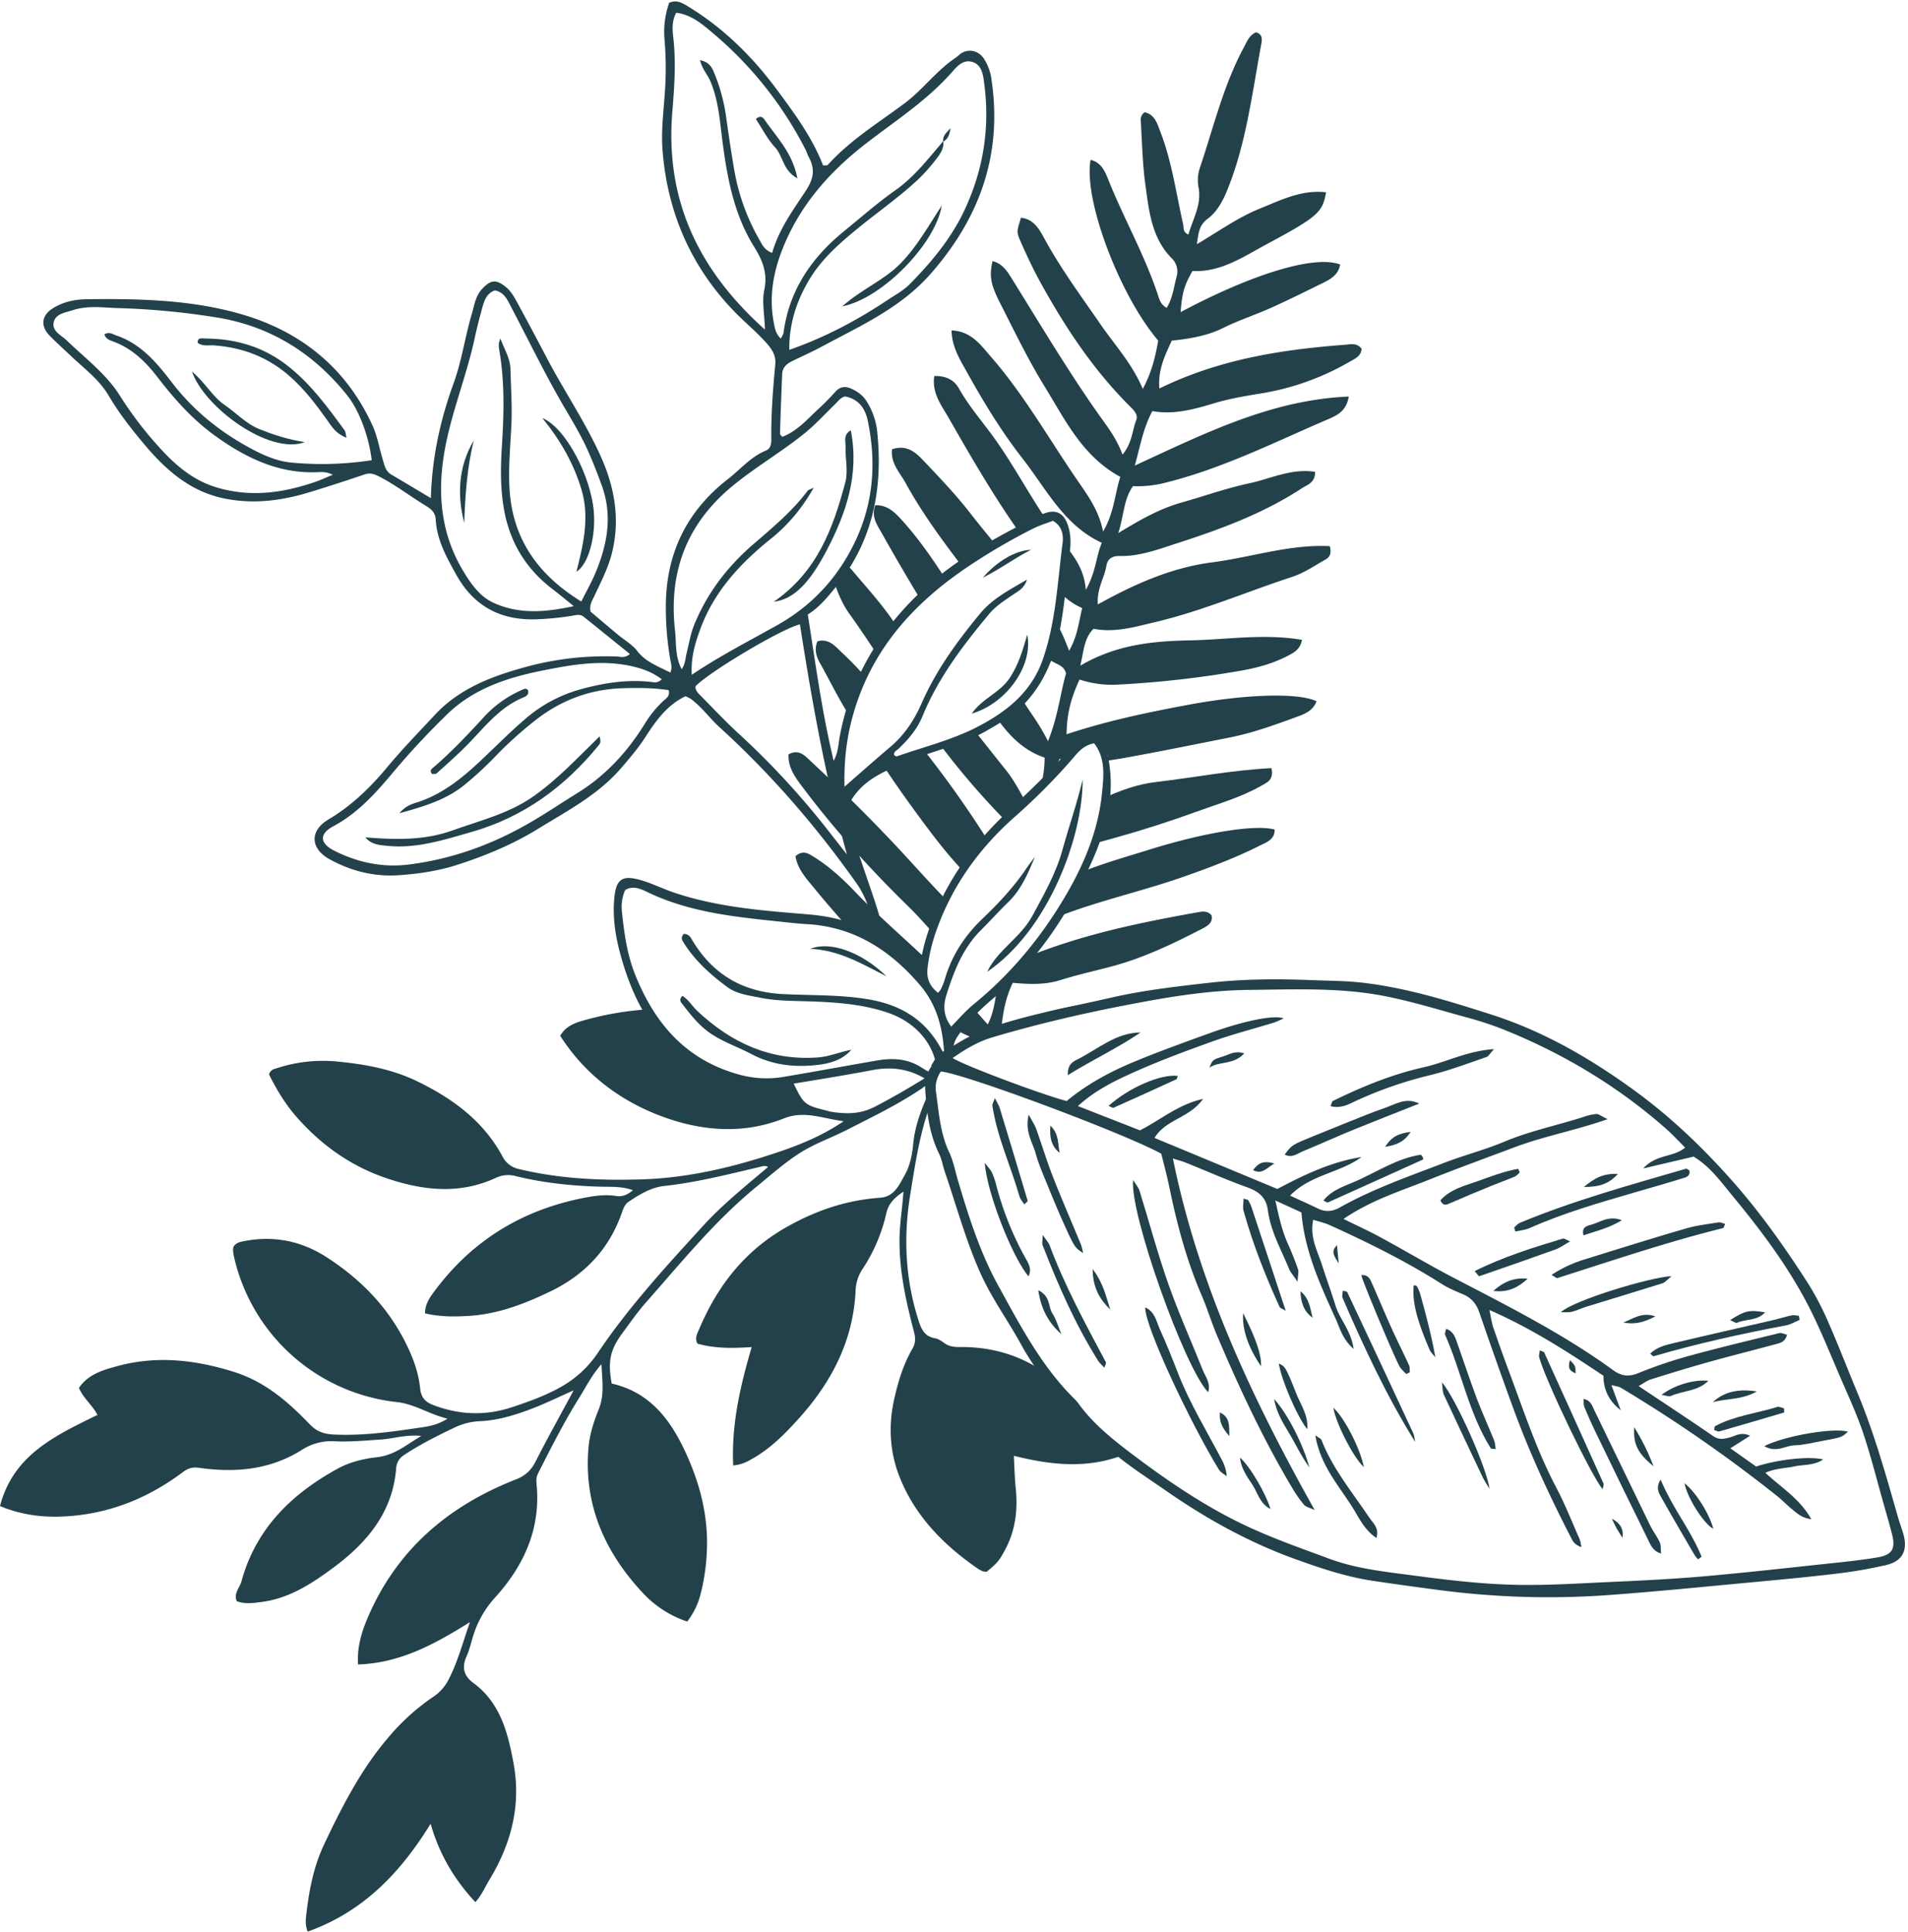 <?xml version="1.0" encoding="UTF-8" standalone="no"?><svg xmlns="http://www.w3.org/2000/svg" xmlns:xlink="http://www.w3.org/1999/xlink" data-name="Layer 1" fill="#23414a" height="1456.9" preserveAspectRatio="xMidYMid meet" version="1" viewBox="13.0 24.9 1439.3 1456.9" width="1439.3" zoomAndPan="magnify"><g data-name="4"><g data-name="Leaf 4" id="change1_4"><path d="M672.52,859.83c-10.75,5.53-21.86,5.4-33.27,3.45-.72-.13-1.41-.41-2.13-.59-17.41-4.38-17.81-4.48-26.33-22.52a89.48,89.48,0,0,1-32-1.39c-15.73-3.61-31.13-8.84-45.18-16.86a47.57,47.57,0,0,1-10-8,52.7,52.7,0,0,1-6.15-5.41,64.64,64.64,0,0,1-9.41-12.6,40.85,40.85,0,0,1-6-9.76,230.94,230.94,0,0,0-49.58,8.6c-6.67,1.9-13.12,4.6-16.88,11.4,18.33,28.54,44.08,48.2,74.71,60,30.42,11.7,62.56,14.78,93.92,2.31,15.46-6.14,29-.06,45.19,2.12C633.24,881.49,617,888.06,601,893.51c-33.44,11.34-67.74,19.71-103.44,20.88-31.37,1-62.42-.38-93.08-7.77A17.76,17.76,0,0,1,392,897c-14.41-26.69-37.6-43.61-64.16-56.51-19.16-9.31-39.89-13-60.79-15a111.52,111.52,0,0,0-44.69,4.9c-2.41.78-5.13,1-6.43,4.87,5.3,10.61,11.63,21.39,19.79,30.89,18.61,21.64,41.34,38,68.28,47.19,27.3,9.34,55.23,12.76,82.88,0a21.82,21.82,0,0,1,15-1.45c20.79,5.14,41.94,7.37,63.37,8,8,.25,16.53-.46,25.22,2.67-4.34,3.61-8,5.12-12.93,4.33-6.55-1-13.22-.46-19.79.68-47.75,8.34-86.87,31.12-116.13,70-3.77,5-8,10.41-8,17.89,11.39,2.71,22.33,2.58,33.37,1.89,21.77-1.38,41.57-9,60.92-18.3,26.09-12.51,44.55-31.94,54.17-59.44,1.1-3.12,2.13-6.3,5.1-8.31,8.28-5.59,17-10.85,27-11.93,24.24-2.65,47.74-8.68,71.38-14.19,2.09-.48,4.16-1.53,6.81-.12-16.9,14.35-34.13,28.11-48.93,44.32-28,30.66-56.17,61.22-79.43,95.83a81.38,81.38,0,0,1-28.08,25.85c-11.63,6.56-24,10.94-36.57,15.13-20.1,6.67-39.68,5.94-59.35-1.51-6.19-2.33-9.37-5.73-10.07-12.63-1.5-14.46-7.13-27.71-14.11-40.35C302.17,1007.08,282.58,988,259,972.87c-19.47-12.44-40.72-16.38-63.44-11.57-2.52.53-4.95,1.49-6.39,3.86a10.65,10.65,0,0,0-.35,2.17,24.88,24.88,0,0,0,.47,4.39,141.59,141.59,0,0,0,122.94,110.62c13.64,1.5,24.3,9.16,38.35,12.54-6.87,4.34-13.05,5.62-19.09,6.51-22.15,3.27-44.29,6.56-66.86,5.44-7.46-.37-12.8-2.28-18.13-7.86-16.33-17-33.82-32.17-57.44-39.49-28.85-9-57.51-12.23-86.85-4.42-11.22,3-22.71,6.25-29.68,16.67,3.48,7.94,10.2,13,14,20.32C54.71,1107.63,23,1122.21,13,1160.79c16.3,6.8,32.57,8.74,49.24,7.8,33-1.85,62.37-13.65,88.62-33.33,3.91-2.94,7.36-4,12.08-3.33,27.31,3.87,53.52,1.71,77.69-13.45a40.8,40.8,0,0,1,24.12-6.58c11.76.64,23.48-.51,35.23-1.26,9.68-.62,19.2-3.91,30.79-2.75-4.3,2.72-7.08,4.4-9.78,6.2-7.35,4.87-14.74,8.93-24,9.93-10.21,1.12-20.46,3.71-29.54,8.71-34.78,19.13-61.55,45.37-72.32,84.92-1.29,4.74-5.94,8.76-3.58,14.83,5.92,2.39,12,1.5,18.25.73,21.4-2.64,38.73-14.1,55.24-26.39,24.89-18.55,44.1-41.34,46.77-74.16.4-4.86,2.31-8,6.45-10.68,12.08-7.88,24.88-14.36,37.87-20.5a49,49,0,0,1,19.16-4.72c13.35-.56,26.05-4.56,38.42-9.21,10.35-3.89,20.31-8.86,32-14-10.19,19-19.85,36.21-28.78,53.84-3.4,6.72-7.94,10.65-14.93,13.39-50.79,19.9-89.58,52.9-111.48,103.88-4.77,11.14-8.24,22.59-7.43,35.6,31.44-1,57.36-15,84.42-31.94-5.57,15.93-9.19,29.75-15.75,42.61a34.06,34.06,0,0,1-12,13.78,164.32,164.32,0,0,0-32.76,29.39c-21.25,24.42-35.8,52.93-49.54,81.94-7.85,16.58-11.2,34.21-13.34,52.18-.51,4.26-1,8.67,1,13.52,41.81-14.89,70-44.4,92.7-81.33,6.48,22.58,17.51,41.64,33.78,59.13,5-5.62,7.12-11.18,10.16-16.15,16.73-27.33,24.54-56.59,18.62-88.64-4.27-23.08-9.95-45.55-30.37-60.59-7.21-5.29-8.84-11.79-5-20.18,2.55-5.65,3.69-11.93,5.76-17.82a76.07,76.07,0,0,1,15.64-26.32c21.87-24.11,34.55-51.91,31.38-85.35-.29-3-.32-5.51,1.16-8.43,9.8-19.39,19.59-38.77,31.13-57.19,5-7.93,9.11-16.51,16.63-25.11.58,12.76,2.33,23.25-2.05,34.09-3.68,9.11-6.83,18.71-7.71,28.71-3.81,43.29,12.43,79.4,41.32,110.14a80.46,80.46,0,0,0,33.13,21.21,56.41,56.41,0,0,0,10.24-21.33,156.8,156.8,0,0,0,4.61-43.78c-.87-21.19-6.52-41.27-15.23-60.61-11.61-25.78-27.22-47.15-56.57-53.78-3.07-16.48-1.27-25.36,7.9-37.81,5.89-8,11.58-16.2,18.15-23.63,26.53-30,51.78-61.34,83-86.88,11.1-9.08,21.92-18.78,34-26.28,10.84-6.69,23.16-11,34.64-16.87,19-9.72,38.24-18.95,56-30.94,1.66-1.12,3.36-2.85,5.63-2.49a43.94,43.94,0,0,1,4.34-10C703.15,842.79,688.13,851.81,672.52,859.83Z" fill="inherit"/><path d="M831.58,1093.88c-5.43-6.61-9.28-12.81-14.34-18.69a126,126,0,0,0-8.91-9.43,33.21,33.21,0,0,0-6.89-5.47,13.93,13.93,0,0,1-2.73-2.21q-4.51-2.62-9.17-5.07c-16.08-8.48-33.95-12.35-52.24-12.16-4.74.06-8.47-.39-12.19-3.15-2.05-1.51-4.43-3.08-6.85-3.49-7.81-1.31-10.25-6.77-12.38-13.44-10-31.17-11.47-62.87-6.23-94.95,2.72-16.7,5.23-33.53,9.52-49.85,1.34-5.1,2.8-10.16,4.55-15.06a11.07,11.07,0,0,1-1.86-6.55c0-.54.06-1.07.11-1.6-4.9,11.3-9,22.79-10.11,35.2-.76,8.12-2.45,16.23-6.42,23.28-4.18,7.42-7.9,16.24-18.36,17-25,1.76-47.63,9.24-69.76,21.59-32.3,18-53,44.65-67,77.73-1.39,3.28-3.42,6.67-1.19,10.74,13,3.7,26.49,3.58,40.9,2.58-8.72,29.69-15.39,58.78-13.93,89.29a30.33,30.33,0,0,0,12.77-4.14c14.53-7.84,25.9-19.25,36.79-31.36,24.87-27.61,41.14-59,42.77-96.8a31.44,31.44,0,0,1,5.58-16.4A125.94,125.94,0,0,0,681.58,940c1.63-7.21,6.1-11.84,12.93-16.3-.76,11.8-2.56,22.29-2.89,32.94-.74,25,4.62,49,10.87,72.88,1.22,4.66,1.28,8.28-1.15,12.48-7.07,12.23-11.1,25.69-14.05,39.35-4.13,19.14-3,38.56,3.94,56.55,11.21,29,32,50.84,57.18,68.54,2.64,1.85,5.33,4.06,8.88,3.89,8.35-6.81,9.54-8.62,13.4-15.61,8.17-14.75,10.21-30.48,8.55-47-.82-8.12-1-16.31-1.45-24.84,26.9,6.74,52.74,9.66,78.77.78a33.8,33.8,0,0,0-2.88-9.54A102.5,102.5,0,0,1,831.58,1093.88Z" fill="inherit"/></g><g data-name="Leaf 3" id="change1_2"><path d="M678.1,735.81a202.81,202.81,0,0,1,18,15.68c3.65,3.63,7.18,7.41,10.51,11.36a49,49,0,0,1,1.81-9.34c.4-2.34.87-4.65,1.41-7-17.49-16.4-35.63-32.13-52.23-49.47-9.14-9.54-19-18.59-30.41-25.69-4.17-2.6-8.37-5.7-14.12-.66,1.63,10,8.56,17.26,14.69,24.75,7.44,9.09,15.12,18,22.94,26.73C661,723.45,670,729.44,678.1,735.81Z" fill="inherit"/><path d="M726,705.34l.9-1.7c-11.78-12-22.91-24.59-34.36-36.92-21.85-23.53-44.74-46.08-68.26-68-4.48-4.16-8.65-9-16.44-4.89-.53,9.86,5,17.33,10.6,24.76C642.76,651,669.94,681,698.81,709.15c5.89,5.75,11.39,12,17,18.23A205.51,205.51,0,0,1,726,705.34Z" fill="inherit"/><path d="M687.4,494.17c-9.25-13.69-20.5-26-31.2-38.69A22.29,22.29,0,0,0,650,450.1a38.35,38.35,0,0,1-8.4,12c3.09,8.88,6.27,17.52,11.91,25.41,7.2,10.05,14.08,20.33,20.92,30.64A153.87,153.87,0,0,1,689,498.35l.73-.83C688.92,496.41,688.16,495.29,687.4,494.17Z" fill="inherit"/><path d="M749.34,577.44c-7.88,3.59-16,6.65-24.15,9.48l-2.18.77A581.85,581.85,0,0,0,771,643.41c5.06-4.81,10.24-9.5,15.36-14.26-4.48-8.21-8.58-15.81-14-22.74Q760.8,591.92,749.34,577.44Z" fill="inherit"/><path d="M679.58,602.88c6.47,9.59,13,19.14,19.81,28.5,12.63,17.4,25.33,34.78,40,50.33a187.89,187.89,0,0,1,16.12-22.32c.58-.68,1.19-1.33,1.79-2A794.45,794.45,0,0,0,711,592C700.57,595.79,690.16,599.6,679.58,602.88Z" fill="inherit"/><path d="M665.52,535.13a225.92,225.92,0,0,0-16.64-17.28c-5.59-5.18-10.29-11.7-19.27-9.27-2.5,6.22-.84,11.53,1.92,16.41,7.41,13.13,13.9,26.78,22.12,39.47A132.52,132.52,0,0,1,665.52,535.13Z" fill="inherit"/><path d="M707.93,478l.85-.87a95.29,95.29,0,0,1,13.86-11.89c1.21-1.22,2.42-2.43,3.69-3.57-10.1-15.67-20.71-31-33.35-44.86-5.29-5.81-10.58-11-19.67-10.88-3.29,8.37,1.15,14.54,4.53,20.53Q692.48,452.49,707.93,478Z" fill="inherit"/><path d="M782.18,426.79a117.74,117.74,0,0,0,15.6-9.56,9.56,9.56,0,0,1,3.63-1.66c-12.87-19.24-23.86-39.69-37.22-58.61-9.25-13.1-20-25.11-27.91-39.21-3.6-6.42-10-9.53-18.51-9.23-1.9,13,5.39,22,10.64,31.17C745.34,369.33,762.48,398.91,782.18,426.79Z" fill="inherit"/><path d="M1027.83,284.91c-48.08,3.61-95.33,11-140.26,33-1.19-14.15,4.21-24.85,9.34-36.08,13.49-1.43,26.77-3.61,38.63-9.51s24.63-10,36.74-15.46c13.1-5.9,26-12.36,38.88-18.66,6-2.93,11.59-6.36,12.77-13.82-19.13-7.22-65.61,6.8-120.34,35.92,1.2-14.77,2.6-19.71,8.92-31,21.63,1.12,39-11.12,56.77-20.63,38.71-20.71,41.34-24,44.06-38.74-18.52-2.17-34.41,6-50.5,12.52s-30.41,16.86-47,26.64c1.33-8.4,1.57-14.33,8.07-19.1s10.94-12.33,14.16-20c14.88-35.65,19.29-73.8,26.29-111.32.65-3.5,1.48-7.92-3.88-9.4-5.16,2.16-6.88,7.11-9.16,11.34-15.37,28.49-22.77,59.94-33,90.32A29.62,29.62,0,0,0,917,165.61c2.8,13.48-4.14,24.2-7.52,36.2-4.47-1.93-3.38-5.19-3.93-7.62-5.31-23.19-8.42-46.91-17-69.28-2.44-6.38-4.27-13.7-12.08-15.33a6.88,6.88,0,0,0-2.92,6.72c1,16,1.27,32.16,3.48,48,2.72,19.64,4.6,39.92,19.77,55.31a13.84,13.84,0,0,1,3.82,13.81c-2.15,7.92-3,16.31-7.52,23.65-4.91-2.52-5.73-7.12-7.07-11.07-10-29.46-25.35-56.59-36.9-85.36-2.46-6.13-5.2-13.23-13.43-15.16-5.53,29.67,21.59,101.74,51,136.32-2.08,11.83-4.84,23.82-11.64,36.4-8.1-19.08-21-32.92-31.63-48.33-14.73-21.41-30.22-42.24-42.68-65.18-3.7-6.83-8-14.63-17.59-15.56-3,10.14-3.57,10.37-.44,17.51,4.87,11.14,10.06,22.19,16,32.82,18.57,33.51,39.74,65.21,67.1,92.37,2.88,2.86,5.86,6,4.28,10-3.06,7.88-3,17.08-10.3,25.91-3.83-10.06-8.71-17.29-13.82-24.39-25.23-35-47.21-72.16-70-108.75-3.46-5.55-7.1-11.06-14.27-12.76-2.43,11-1.68,17.15,5.64,31.5,10.82,21.22,21.15,42.79,33.63,63,15.46,25.09,28.47,52.68,57.14,68.24-4.21,12.64-4.49,26.66-13,41.2-3.37-16.58-12-27.8-20-39.51-21.25-31-39.83-63.9-64.68-92.39-7.77-8.9-14.74-19.12-29.64-19.8.32,12.68,6.33,22,11.52,31.32,12.63,22.75,26.16,45,42.2,65.53,17.87,22.87,31.06,50.17,59.64,63.36-4.5,10.54-4.3,21.85-12.06,35.46C830.9,455.48,824.64,446.38,818,438c.07,11.59-2.65,23.14-4.51,34.63a51.82,51.82,0,0,0,15.86,10.91c-2.67,10.73-3.45,21-9.86,32.17-3-7.68-5.48-13.81-8.68-19.37A129.88,129.88,0,0,1,805,522.72c1.17.68,2.37,1.34,3.58,2,3.32,1.76,7.35,2.94,8.57,8.2-4.45,15.33-6,32.26-13.59,51-5.81-11.57-11.45-19-16.53-26.84-.69-1.05-1.36-2.11-2-3.17a110.81,110.81,0,0,1-17.58,13.8l-1.17.72c9,12.28,19.45,22.74,34.74,27.88a87.89,87.89,0,0,1-2.75,21.3c3.42-3.38,6.85-6.74,10.47-9.94,1-3.49,2.18-7,3.51-10.43,2.2.57,4.39,1,6.57,1.38a38.18,38.18,0,0,0,6.36-8.32c3.32-6.05,11.6-8,17.43-4.57a12.56,12.56,0,0,1,6,12.8c5.18-.68,10.32-1.58,15.44-2.5,25.61-4.65,51.12-9.86,76.66-14.91,16.92-3.36,33.11-9.18,49.24-15.08,6.41-2.35,13.41-4.58,16.17-12.26-14.65-6.88-55.36-4.95-95.56,2.48-31.26,5.78-62.3,12.26-93,22.43.2-15.08,3.14-27,9.8-41.25a78.35,78.35,0,0,0,29.36,3.78,764.46,764.46,0,0,0,94-10.77c11.94-2.18,23.71-5.54,34.57-11.36,4.27-2.29,8.49-4.57,9.87-11.6-28.64-4.85-56.05-.22-83.48.35-28.33.59-56,2.84-83.76,19.13,2.8-11.88,2.87-20.71,10-27.84,15.82,3.1,30.59-1.28,45.76-4.85C919.35,485.9,953,471.37,987.72,460c8.83-2.89,16.84-8.36,25-13,3-1.65,5.06-4.36,3.37-10.17-30-1.58-59.13,8.39-88.83,12.22-30.41,3.92-58.68,16.44-86.13,31.74-.9-11.8,5-20,6.49-29.28.84-5.29,4.8-7.38,9.65-7.26,15.32.37,29.26-4.95,43.5-9.55,32.74-10.57,64.91-22.35,93.93-41.33,4.35-2.84,10.53-4.28,10.3-12.59-17.74-2.84-33.5,5.19-49.77,8.68-17.29,3.7-34.08,9.71-51.15,14.53-16.42,4.64-31.14,13-47.55,23,4.4-13.11,3.86-25.17,11.14-35.43a84.63,84.63,0,0,0,21.39-1.86c44-10.41,84.19-30.74,125.36-48.43,6.64-2.84,14.28-6,16-17.29-58.76,2.5-109,28-161.37,52.06,4.21-15.21,6.35-28.31,13.24-41.1,16.39,3,31.72-1.45,47.17-6.05,11.1-3.31,22.59-5.29,34.11-7.14a195.35,195.35,0,0,0,67-23.73c4-2.32,9.12-4.17,9.55-10C1036.75,283.28,1031.89,284.6,1027.83,284.91Z" fill="inherit"/><path d="M744.08,449a60.81,60.81,0,0,1,12.06-7.75,15.06,15.06,0,0,1,4-1.34q2.37-1.65,4.78-3.24c-6.73-8.1-13.42-16.22-19.87-24.54-10.83-14-23.15-26.82-35.3-39.69-5.94-6.28-12.67-12.45-23.84-8.69-1.21,10.57,5.92,17.57,10.22,25.42,12.41,22.64,27.7,43.29,43.26,63.74A16.42,16.42,0,0,1,744.08,449Z" fill="inherit"/><path d="M854.38,656.71c20.78-5.8,41.39-12.41,61.68-19.8,16.1-5.87,32.75-10.51,47.82-19.07,4.65-2.64,10.34-4.51,8.2-13.6-29.4,1.47-58.13,7.07-87.07,10.48-13.81,1.62-26.51,6.15-39,11.93-.23,2.45-.56,4.9-1,7.41-1.66,9.74-4,19.42-9.41,27.61C841.85,660.23,848.13,658.45,854.38,656.71Z" fill="inherit"/><path d="M917.73,712.74c-45,8-89.64,17.13-132.61,35-.73.82-1.48,1.63-2.24,2.42a90.31,90.31,0,0,1-17.56,19.41c-1.7,9.7-2.6,18.91-7.22,28l-9.89-11.15c-2.38,2.47-4.74,5-7,7.49a39.35,39.35,0,0,1-4.77,8.91,91.5,91.5,0,0,0,11.64,5.25c.71.26,1.44.55,2.16.89,31.08-9.72,62.48-18.66,94.32-25.52a585.65,585.65,0,0,1,59.69-10c-14.35-.27-32.74,1.51-54.35,5.53-27.35,5.11-55.45,7.76-81.73,23.61,1.37-14.28,3.34-25,8.82-36.43,11.93,1.11,24,1.67,35.79-2,12.67-4,25.66-6.87,38.51-10.27,24.26-6.42,46.72-17.21,68.88-28.69,4-2.1,7.87-4.38,6.76-9.91C924.39,712.16,921,712.15,917.73,712.74Z" fill="inherit"/><path d="M879.28,665.92c-16.74,5.23-33.71,10-50.23,16.62-2.15,4.28-4.74,8.38-7.23,12.44-3.33,5.45-7,10.69-10.61,15.95-.15.43-.32.85-.51,1.27a41.92,41.92,0,0,1-3.08,5.37c.59-.19,1.17-.4,1.75-.63,31.46-12.53,64.67-19.61,96.56-30.82,19.36-6.81,38.59-14,56.93-23.23,5.19-2.62,11.75-4.46,11.67-12.32C960.87,646.68,923.64,652.07,879.28,665.92Z" fill="inherit"/></g><g data-name="Leaf 2" id="change1_3"><path d="M849.17,597.31c-1.33-7.2-1.78-16.07-9.19-18.65-8.27-2.87-14.16,4.3-19.17,10.17-15.07,17.67-32,33.43-48.83,49.35-24.61,23.31-44.16,50-56.19,82.08-4.19,11.16-7.56,22.49-8.78,34.66-6.19-2.35-7.84-7.83-12-9.75-12.44-5.74-15.27-17.25-18.49-28.73-1.39-5-2.95-9.87-4.59-14.74-6.55-19.52-13.56-38.87-19.13-58.73-1.57-5.6-.67-9.47,2.18-14.29,9.48-16.06,25.85-22.3,41.43-29,19.64-8.43,41-12.45,59.88-23.12,10.85-6.15,21.8-12.58,30.19-21.62,15.63-16.82,23.2-38,27-60.28,2.93-17.32,4.38-34.9,6.45-52.37.73-6,1-12-.45-18-3-12.74-10-16.6-21.7-10.85-38.26,18.77-75,39.32-104.06,72C668.9,513.38,653,544.6,646.34,581c-1,5.23-.84,10.81-4.45,17.77-9-37.44-13.7-73.46-19.52-110.4,8.7-5.42,15.11-13.29,21.59-21.33,27.86-34.63,35.3-74.39,30.68-117.36A53.54,53.54,0,0,0,667,328c-2.77-4.66-6.78-7.62-11.57-9.83s-8.81-1.87-12.57,2.53a186.85,186.85,0,0,1-13.62,13.67c-8,7.6-15.49,16-26.17,20-.76-1-1.71-1.7-1.69-2.34q.71-22.5,1.65-45c.2-4.85,3.29-7.71,7.39-9.7,7.72-3.77,15.58-7.27,23.13-11.33,28.65-15.44,58.57-28.76,80.9-53.94,37.4-42.2,54.9-90.35,46.51-146.93a37.87,37.87,0,0,0-5.5-15.62c-3.91-6-10.47-8-16.58-4.88-1.88,1-3.31,2.73-5.08,3.91-14.42,9.58-24.52,23.89-38.37,34.24-19.87,14.83-41.25,27.88-58.06,46.57-.38.43-1.52.19-3.46.37-8.09-21-21.59-39.33-35.09-57.51C580,66.9,557.75,45.06,530.42,28.79c-3.78-2.25-7.59-3.93-12.59-1.83a65.62,65.62,0,0,0-3.57,27.46,254.83,254.83,0,0,1,.11,42.44c-1,13.68-2.65,27.54-1.6,41.14,3.62,46.95,21.39,88,54.31,122,6.86,7.09,14.48,13.44,21.27,20.58,5,5.22,10.24,10.81,9.5,18.9-1.75,18.81-3.25,37.61-3,56.53,0,3.54-.38,7.21-4.13,8.74C579.25,369.46,571.44,379,562,386.32c-31.55,24.56-47,57.15-46.72,97.1a227.38,227.38,0,0,0,3.26,38.44c.54,3.09,1.78,6.33.15,10.29-9.45-4.8-18.57-7.93-25-16.28-3.84-4.95-9.78-8.27-14.71-12.39-7.19-6-14.32-12.08-20.5-17.29-1-5.29,1.18-8.12,2.62-11.23,4.87-10.49,10.32-20.79,13.26-32,6.69-25.66,2.47-50.2-8.23-74-11.66-25.91-27.74-49.39-40.86-74.5q-10.74-20.55-21.84-40.91c-2.45-4.5-4.91-9.07-9.08-12.39-7.19-5.74-11.16-5.19-17.53,1.5-5.09,5.35-5.93,12.27-7.84,18.74-5.13,17.24-7.53,35.22-13.67,52.2-10,27.54-16.44,55.76-17.27,87-10.92-6.51-20.43-12.2-30-17.86-4.13-2.45-5-6.83-6.21-10.89-2.62-8.61-4.07-17.73-7.75-25.85-19.93-43.81-54.45-71.46-100-84.41-37.8-10.75-77.08-11.52-116.19-11-8.53.11-17.06,2-24.63,6.58-8.91,5.42-10.08,13.44-2.7,21,5.08,5.22,10.55,10.05,15.82,15.09C76.36,302.74,87.68,311,94.78,323c7.89,13.38,17.38,25.55,27.34,37.36,16.3,19.33,34.69,35.52,60.75,40.63,21.7,4.26,42.69,1.53,63.44-4.79,13.95-4.23,27.81-8.75,41.62-13.43,4.05-1.38,7-.53,10.74,1.37,12.73,6.43,23.9,15.21,36,22.51,3.86,2.32,6.75,5.15,7,10,.86,15.56,8.23,28.64,15.59,41.84,13.28,23.82,33.53,34.43,60.48,33.49a215.62,215.62,0,0,0,26.86-2.66c3-.49,6-1.42,8.63.7,11.59,9.27,23.11,18.61,34.93,28.14-3.89,3.36-6.93,2-9.69,1.91a227.34,227.34,0,0,0-70,8.18c-25,6.9-49.07,16.1-67.38,35.76-12.27,13.19-24.87,26.13-36.4,40-12.77,15.31-26.77,28.75-44,39-14.34,8.52-13.57,22,.91,29.93,16.16,8.9,33.39,13.31,52,12.07,15.05-1,29.88-3.2,44.27-7.82,21.3-6.85,42-15.45,61-27.16,21.83-13.46,44.93-25.41,62.19-45.27,6.76-7.77,13.39-15.57,19-24.27,7.87-12.22,16.39-24,30-30.45a26.65,26.65,0,0,1,3.93,1.88c8.37,6.15,14.36,14.74,22,21.66,38.86,35.41,73,74.92,103.34,117.83,7.79,11,10.69,23.76,14.83,36.46-1.89.07-2.79.32-3.54.1a27,27,0,0,1-4.78-1.89c-13.86-7.41-28.55-10.35-44.32-11.64-33.74-2.77-67.69-5.38-100.15-16.37-8.52-2.89-16.67-7-25.29-9.45-13.67-3.9-18.3-.61-19.66,13.41-1.42,14.69.83,29.22,4.72,43.24,10.05,36.18,27,67.76,62,86.08,18.59,9.74,38,16,59.38,12.39,22.84-3.85,45.73-7.41,68.48-11.73,15-2.85,28.52-.79,41,7.18a39.78,39.78,0,0,1,2.5-5.58c-3-1.26-5.66-3.25-8.34-4.76-10-5.63-20.42-6-31.2-4.17-23.66,4.08-47.28,8.46-71,12.44a77,77,0,0,1-34.25-2c-39.48-11.11-62.77-38.29-77.48-74.86-6.19-15.36-8.38-31.44-10.08-47.65a31.47,31.47,0,0,1,2.46-16.44c6.24-3.7,12.15-.64,17.19,1.77,33.29,15.92,69.29,18.83,105.12,22.66,4.7.5,9.4,1,14.11,1.27,35.86,1.78,63.33,19.53,85.89,45.92,12.08,14.13,17.39,31.17,18.36,52.63-12.83-26.69-33.13-38-58.86-42.08-20.89-3.29-41.92-2.63-62.88-3.68-29.73-1.51-52.32-14.43-67.83-39.82-1.51-2.47-2.64-5.58-6.93-5.57-2.3,2.65-1.44,4.43-.24,6.36,8.55,13.74,20.41,24.35,33.2,33.8,7.32,5.4,16.86,6.33,25.56,8.11,10,2,20.34,2.17,30.65,2.44,21.82.6,43.76,1.59,64.71,8.7,19.55,6.64,32.87,21.17,36.36,38.28a40.1,40.1,0,0,1,6.18-6,46.21,46.21,0,0,1,6.82-4.52,18.57,18.57,0,0,1,2.72-8.86c7.48-11.8,17.61-21.24,27.94-30.06C795,749.86,818,715.44,835.48,677.32,847,652.18,854.42,625.67,849.17,597.31ZM233.75,373.88c-12.67-1-24-6.52-34.91-12.6-22-12.27-41-28.07-56.36-48.16-11.29-14.74-23.17-28.89-41.63-35.16-2.72-.92-5.31-3.09-9.09-.93,1,3.74,4.55,4.64,7.37,5.72,13.77,5.27,23.81,15.11,32.54,26.44,12.88,16.73,26.72,32.33,44.08,44.75,23.64,16.91,48.71,28.82,78.67,27A18.39,18.39,0,0,1,264,383c-4.69,1.9-9.29,4.05-14.07,5.67-24,8.11-48.17,11.4-73.29,3.92-15.94-4.75-28.1-14.14-39.25-25.75a278.33,278.33,0,0,1-34-43.6c-10.59-16.7-26.2-28.16-40-41.52-4.17-4-11.33-7-9.87-13.75,1.41-6.61,9-7.32,14.5-9.15,11.28-3.74,23.07-1.82,34.54-1.53a564.07,564.07,0,0,1,73,6.9c40.93,6.39,73.77,26.86,99.45,59,9.19,11.5,16.46,31.77,18.38,48.81A247.51,247.51,0,0,1,233.75,373.88Zm217.74,104.7c-32.1-19.79-51.83-46.62-54.14-85-1-16.8.82-33.41,1.48-50.09.52-13.33-.44-26.57-.73-39.86-.18-8.29-4.51-15.17-7.64-23.35-1.79,3.94-1.13,6.9-.64,9.83,4,23.86,3.28,47.78,1.76,71.81-1,15.76-1.19,31.52,1.66,47.39,4.49,25,16.63,44.66,36.56,59.92,5,3.8,9.79,7.82,16,12.83-21.57,4.72-41.3,6.22-60.4-2.47-10.54-4.79-17.17-14.42-22.85-23.82-16.47-27.26-19.7-56.85-14.63-88.09,4.88-30.2,16.9-58.4,23.25-88.15,1.61-7.54,3.58-15,5.62-22.46,1.48-5.4,3.22-10.78,9.41-13.14,7.38,1.28,9.77,7.55,12.71,13.17,11.54,22,22.53,44.38,34.67,66.08,7.53,13.46,16,26.44,22.4,40.51,4.08,9,7.63,18.18,11,27.44,8.31,22.81,4.1,44.84-5,66.35C459,464.49,455.18,471.2,451.49,478.58Zm62,74.89a80.21,80.21,0,0,0-13.83,16.88c-13.24,21.53-29.82,39.62-51.47,52.92-11.34,7-22.35,14.43-33.81,21.16-28.78,16.91-59.49,28.29-92.83,32.49-20,2.51-38.5-1.48-56.11-10.25-11.28-5.61-11.91-12.74-1.05-18.57,18.7-10,32.16-25.17,45.47-41.06,12.65-15.08,26.2-29.52,40.3-43.27,19.76-19.28,45.17-27.72,71.46-33,22.68-4.55,45.57-8.7,68.9-3.18,7.67,1.81,14.72,4.37,21.67,9.62-3.12,3.21-5.79,2.27-8.19,2-18.23-2-35.94.83-53.44,5.68A107.17,107.17,0,0,0,409,567.34c-11.69,10.06-22.56,21.07-33.81,31.64C361,612.3,346,624.34,327,630.27c-4,1.23-8.16,2.69-12.76,8,19.38-5.33,36.38-10.49,50.4-22.44A258.24,258.24,0,0,0,385.4,596.7,294.47,294.47,0,0,1,415.77,569c19.25-15.46,41.42-24.12,66.26-25,11.87-.4,23.79-.36,35.38,1.42C518.57,550,515.53,551.59,513.49,553.47Zm145.88,1.38c15.81-46.56,48.1-79.38,88.16-105.44a454,454,0,0,1,44.55-25.71c5-2.54,10.21-4.08,15.2-6,7.35,4.19,8,11.39,7.22,17.23-3.8,29.27-5,59-14.84,87.27-8.66,24.92-27.57,39.73-49.81,51.15-19.14,9.82-40.12,14.9-60.3,22-.5.18-1.33-.54-2-.84-.67-2.81,1.83-3.49,3.27-4.86,7.5-7.15,14.08-14.86,18.1-24.64,11.88-28.92,30.57-53.47,50.4-77.21,5-5.95,11.61-10.11,18-14.48,3.8-2.61,8.28-4.62,10.39-11.27-13.44,7.88-25.94,14.25-35.28,25.53-17.3,20.9-33.2,42.7-44.16,67.67-5.61,12.8-13,24-23.76,33.08s-21.3,18.46-34.47,29.94C649.49,594.51,652.71,574.48,659.37,554.85ZM590.05,273.51c-50.41-45.08-75.36-98.06-69.88-164.28,1.54-18.73,2.89-37.6.68-56.48-.68-5.83-1.06-12,2.26-18.25,11.73,1.5,20.21,9.07,28.38,16a282.58,282.58,0,0,1,69.09,87.11c1,1.91,1.58,4,2.58,5.89,4.77,9,3.79,16-2.38,25.39-9.54,14.49-20.16,28.81-25.3,46.74-6.07-2.29-7.68-6.45-9.74-10.1A160.77,160.77,0,0,1,567,153.78c-2.5-14.37-4.57-28.8-6.62-43.24a134,134,0,0,0-8.75-30.89c-1.72-4.31-4-8.12-10.58-9.35,1.65,6.68,5.6,10.72,7.7,15.6,6.26,14.52,7.21,30,9.19,45.22,3.62,27.81,8.64,55.29,23.68,79.49,6.5,10.46,10.65,20.07,7.91,32.94C587.68,252.36,589.7,262,590.05,273.51Zm6.58-5.7c-4.19-22.48,1-43.51,10.35-63.72,13.66-29.49,35.13-52.48,60.7-72.05,21.72-16.64,44.78-31.64,63.14-52.4,3.84-4.35,8.45-9.87,15.08-8.17,8.13,2.09,8.71,10.29,9.58,16.81,4.32,32.67-.6,64-14.39,94-10,21.79-25,39.82-41.64,56.75-4.9,5-11,8.22-16.68,12-22.86,15.23-46.93,28.2-74.38,37.74-.15-19.73,5.49-36.76,14.93-52.69,8.88-15,21.61-26.44,34.9-37.41,15.51-12.83,32.13-24.28,46.93-38a134.7,134.7,0,0,0,13.7-15.29c3.13-4,6.26-8.2,5.82-13.79l-.24-.09c-11.17,13-21.6,26.74-35.71,36.67-13.71,9.66-26.25,20.69-39.19,31.25-24.44,19.93-41.25,44.48-45.47,76.49-.16,1.17-1,2.24-2,4.34C598,276.62,597.44,272.18,596.63,267.81ZM541.29,499.3c10.43-28.32,30.12-49.5,53.15-68,12.83-10.31,23.28-22.54,32.4-38.58-3.05,1.48-4.06,1.64-4.5,2.23-11.68,15.56-26.53,27.85-41.14,40.47C561.83,452.17,546.55,472,536.73,496c-2.81,6.85-3.87,14-5.66,21-1,4.07-1,8.48-3.8,12.63-5.18-9.49-4-19.65-5.07-29.25-4.87-43.59,8.44-79.92,42.81-108.47,17.54-14.57,37.26-25.92,54.93-40.21,8.4-6.81,15.55-14.72,23.22-22.18,2.13-2.07,3.78-4.7,7.34-5.61,9.81,1.87,15.06,8.6,17.07,18.15,6.7,32,4.35,63-10.19,92.69-13,26.57-32.15,47.1-58.11,61.68-21.23,11.93-43,23-64.43,37.4C534.08,520.86,537.35,510,541.29,499.3Zm94.43,149.47a603.19,603.19,0,0,0-65.51-70.56c-10.1-9.27-19.5-19.3-29.12-29.06-1.76-1.79-3.69-3.69-3.42-6.62,9.39-10.2,64-43,78.75-46.74,9.19,58.79,19.48,116.44,35.48,173.58Q643.82,659.07,635.72,648.77Zm208.65-26.5c-2.83,30-14.6,57-30.18,82.63-18,29.59-39.92,55.63-66.82,77.54-5.91,4.82-10.9,10.77-16.82,16.72-6.06-8-6-16.07-3.78-23.28,5.62-18,12.34-35.64,26.18-49.42,7-7,13.57-14.3,20.64-21.15,9.74-9.46,14.92-21.66,20.06-34.11-2.14,2.89-4.39,5.71-6.4,8.69-9.41,13.93-20.85,26.18-32.9,37.7-13.69,13.07-23.55,28.11-28.73,46.29a55.91,55.91,0,0,1-2.88,7.15,17.27,17.27,0,0,1-2.14,2.69c-6.1-4.82-8.8-10.57-7.93-18.5a128.41,128.41,0,0,1,7.24-30c11.92-33,32-60.58,58-83.74a463.72,463.72,0,0,0,43.55-43.66c4.4-5.12,8.52-10.76,16.88-12.33C847.08,596.77,845.55,609.87,844.37,622.27Z" fill="inherit"/><path d="M730,121.54c-.63,4-1.32,7.9-5.34,10.06l-.24-.09C724,126.93,727.53,124.53,730,121.54Z" fill="inherit"/><path d="M692.63,223.3c12.47-12.89,21-28.52,30.8-43.34-4.9,29.26-45.43,70.33-75.1,76C663.37,242.71,680.3,236.06,692.63,223.3Z" fill="inherit"/><path d="M754.37,460.58c10.59-12.21,24.68-20.67,36.36-21C778.65,445.62,767.81,453.92,754.37,460.58Z" fill="inherit"/><path d="M589.39,114.72c9.14,13.38,21.37,25.05,25.12,44.69-11-5.95-10.76-16.81-16.75-23.25s-9.86-14.4-14.56-21.54C586.09,112,588.22,113,589.39,114.72Z" fill="inherit"/><path d="M774.2,536.92c7-10.14,10.33-21.69,13.71-33.33,4.62,23.33-15.48,51.68-41.87,59.57C753.8,551.77,766.91,547.52,774.2,536.92Z" fill="inherit"/><path d="M814.53,665.67c4.87-17.66,11-35,15.16-52.84.24,43.47-26,113.81-72,145,8-16.58,25.23-25.83,33.94-41.93S809.54,683.8,814.53,665.67Z" fill="inherit"/><path d="M650.88,361.79c.17-3.94-2.16-8.68,3.9-12.36,6.57,33.2-3.38,62.3-18.1,90.44-13,24.84-24.89,37-40,38.9,33.22-23,44.84-55.93,54-90.1C652.94,380,650.51,370.76,650.88,361.79Z" fill="inherit"/><path d="M624.21,740.54c15-6.12,38.7,2.43,57.55,20.74C663.44,751.93,645.68,741.36,624.21,740.54Z" fill="inherit"/><path d="M422.12,340.2c17.45,7.12,36.6,43.65,38.83,70.58,1.53,18.65-3.9,39.61-13.12,45.33,5.36-21,9.88-41,4-61.32C446.13,375.31,436.48,357.92,422.12,340.2Z" fill="inherit"/><path d="M655.21,816.69c-7.13,8-16.82,10.53-26.71,11.54-16.84,1.74-33.12-.11-48.57-8.29-11.27-6-23.61-9.69-33.91-17.77-7.57-5.92-13.12-13.38-18.91-20.76-1-1.25-1.7-3,.6-5.42,4.54,2.64,7.25,7.51,11,11.1,25.64,24.24,55.33,38,91.39,35.35C638.8,821.8,646.6,818.17,655.21,816.69Z" fill="inherit"/><path d="M465.29,580.31c1,3.44.74,5-.46,6.45-25.56,31.39-56.64,54.34-96.15,65.63-20.71,5.92-41,12.62-63,10.51-6.22-.59-12.45-.83-17.09-6.44,22.38,1.81,44.36,2.46,65.78-5.24,20.91-7.52,42.6-12.68,61.31-25.91C433.88,612.46,448.9,596.21,465.29,580.31Z" fill="inherit"/><path d="M370.38,357.1c-5.05,20.44-6.44,41.25-7.19,62.25C357.71,397.75,358.82,376.79,370.38,357.1Z" fill="inherit"/><path d="M406.6,545.3c1.48-.64,3-1.68,4.6,0,1.24,3.32-1.33,4.81-3.55,5.71-18.21,7.47-29.53,22.95-42.74,36.26-7.22,7.28-14.93,14.08-22.56,20.95-.73.66-2.37.3-3.47.4-2.25-2.74,0-4,1.46-5.25,13.32-11.48,25.37-24.23,37.26-37.18A84.77,84.77,0,0,1,406.6,545.3Z" fill="inherit"/><path d="M273,349.5c.67.93.64,2.37,1.41,5.54-8.11-3.05-11-8.24-14.45-13.05-8.69-12.2-17.58-24-29.2-34-16.43-14.12-35.07-21-56.21-22.59-4.13-.32-8.66,1-12.48-2-.05-4.28,3.31-3.2,5.4-3.19,23.88.09,45.21,6.4,64.31,22C248.38,315.75,260.56,332.57,273,349.5Z" fill="inherit"/><path d="M208.81,348.61c10.23,4.05,20.6,7.63,34.13,9.76-26.86,10.05-76.19-26.65-85.09-53.25,10.44,8.91,15.58,19.14,24.66,25.27C191.34,336.36,198.52,344.54,208.81,348.61Z" fill="inherit"/></g><g data-name="Leaf 1" id="change1_1"><path d="M1448.87,1182.19c-1.19-4.23-2.79-8.36-4-12.6-9.07-31.59-17.83-63.27-30.5-93.7-7.36-17.66-14.2-35.55-21.89-53.06a217,217,0,0,0-15.6-30c-16.71-26-34.41-51.26-54.85-74.67-22.75-26-47.49-49.89-75.26-70.19-33.39-24.39-69-45.13-108.8-57.88-31.84-10.19-63.72-20.13-97-24-13.13-1.51-26.45-1.47-39.7-2-25.55-1-51-.82-76.53,2.09-24.41,2.78-48.79,5.54-72.78,11-24.39,5.6-49,10.18-73.11,16.94-15,4.21-30,9.25-43.57,17.66-6.31,3.91-10.17,6.22-13.61,7.23a92.46,92.46,0,0,0-6.26,9.73l.44.19c-6.29,8.26-5.06,16.47-4.35,24.89,1.2,14.3,3.46,28.16,9.88,41.22,2.14,4.35,2.86,9.38,4.45,14,8.75,25.52,15.75,51.56,26.88,76.36,8.54,19,20.75,35.59,30.62,53.64,12.37,22.62,29.34,41.76,46.53,60.61,8.54,9.36,18.47,17.61,28.49,25.43,11.21,8.75,23.2,16.48,34.89,24.6,30,20.81,61.65,38.34,96,50.81,19.42,7.05,39,13.65,59.47,16.71,16.52,2.46,33.07,4.73,49.63,6.91a630.71,630.71,0,0,0,129.27,3.73c36.74-2.72,73.39-6.42,110.07-9.85,20.54-1.91,41.08-3.84,61.55-6.33a342.16,342.16,0,0,0,36.28-6.3C1448,1202.56,1452.28,1194.37,1448.87,1182.19ZM1429,1199.57c-11.15,1.86-22.41,3.08-33.65,4.27-32.25,3.43-64.48,7.08-96.78,9.93-23,2-46.08,3.18-69.16,4.21-25.52,1.13-51.1,2.9-76.59,2.13-24.49-.74-49-3.67-73.32-6.91-21.39-2.86-43.07-5-63.52-12.59-20.25-7.48-40.69-14.66-60.27-23.65-32.28-14.81-61.57-34.8-89.8-56.16-14.48-11-28.66-22.49-39.46-37.46a27,27,0,0,0-2.92-3.32c-24.86-24.55-40.84-55.26-57.38-85.26-13.75-24.94-22.46-52.32-30.56-79.69-2.09-7.07-3.44-14.5-6.56-21.09-6.92-14.58-7.78-30.27-10-45.76-.83-5.75.77-10.61,3.69-15.21C741,834.9,858.77,878.76,889,895c1.89,7.73,4.22,16.23,6,24.85,5.77,28,13,55.46,24.36,81.76,4.29,9.91,7.38,20.33,11.59,30.27,16.86,39.78,35.09,78.89,57.29,116a91.74,91.74,0,0,0,8.48,12c1.29,1.51,3.83,2,8,3.91-47.58-84.9-87.62-170.09-106.94-265.11,4.19,1.32,7,2,9.67,3.1,15.5,6.23,30.78,13,46.48,18.65,8.75,3.15,14.24,7.67,15.5,17.33,2.06,15.84,10.08,29.68,16,44.22,1,2.48,3,4.58,6.37,9.69.28-5.37,1-7.63.38-9.42-2.28-6.48-4.8-12.9-7.62-19.17-4.44-9.85-6.76-20.21-9.51-32.76l19.66,9c2.44,29.28,14.23,54.68,25.77,80.06,3.31,7.29,5.28,15.67,13.62,22.89-1.83-13.69-10.38-22.1-13.66-32.66-3.2-10.31-6.91-20.46-10.21-30.74-3.41-10.63-9.39-20.77-6.6-34,4.32,1.39,8.53,2.29,12.37,4,29.08,13.2,57.7,27.31,84.71,44.5,4.93,3.14,10.47,5.39,15.88,7.7,6.31,2.68,10.08,7.08,12.33,13.64q12.42,36.21,25.55,72.17c12.5,34.17,27.77,67.12,44.49,99.4,1.23,2.37,3.39,4.27,7,5.49-.47-2.09-.61-4.31-1.47-6.23-5.75-13-11-26.34-17.64-38.93-14.73-28-24.5-57.86-35.52-87.28q-6.19-16.57-11.91-33.31c-1.19-3.48-1.62-7.21-2.89-13.11,32,14,59,31.58,86.07,49.63-.11,10.59,4.29,19.17,13,26-2.13-5.75-4.26-11.51-7.06-19,3.33.92,5.56,1.06,7.28,2.09a1083,1083,0,0,1,117.36,81.3c3.86,3,7.27,6.63,11.07,9.76,4,3.27,7.78,7.11,15.09,8-8.58-15.3-22.2-23.47-34.66-35,7.83-3.43,15.12-3.31,22-4.82s14.48-.48,21.67-5.22c-10.43-2.63-34.55,0-50.62,5.34l-19.46-13.77,14.91-9.43c-6.73-3.23-10.91.08-15.25,1.24s-8.24,2-12.57-1c-18.2-12.48-36.65-24.62-56.25-37.71,3.59-2,6.13-4.08,9-5,14.49-4.55,29-9,43.67-13.1,16.54-4.63,33.22-8.75,49.79-13.28,3.6-1,7.92-1.39,9.51-7.37-2.09-.45-4.26-1.61-6-1.18-22.89,5.59-45.82,11.07-68.54,17.31a337.13,337.13,0,0,0-37.61,12.81c-7.3,3-12.9,2.29-19.09-2.23-37.9-27.59-79.7-48.48-121.1-70.08-18.3-9.55-36-20.16-54.17-30-8.54-4.64-17.4-8.68-28.07-13.95,21.1-14.37,43.49-21.19,65-29.78S1134.43,898.1,1156,890c21.82-8.15,44.92-12.39,69.73-21-4.74-2.24-6.71-4-8.58-3.88a40.17,40.17,0,0,0-10,2.3c-19.63,6.31-39.9,10.42-59.07,18.45-14.9,6.25-30.72,10.31-45.83,16.13-26.58,10.21-53.57,19.55-78.51,33.57-5.62,3.17-10.94,3.59-16.73.76-6.6-3.22-13.33-6.2-20.85-9.67,15.44-15.94,37.53-17,53.95-29.12-22.58,3.58-42.8,13.1-63.54,24.1l-92.66-38.5c8.55-14.12,26.48-14.94,36.62-29.42-19,4.29-31.7,15.64-47.6,23.71l-46.81-18.31c12.29-11.25,26.17-18.24,40-24.52,20.1-9.11,40.87-16.83,61.67-24.28,15.23-5.45,31-9.48,46.46-14.24a69.68,69.68,0,0,0,7.05-3.1c-7.34-2.81-30.16,1.88-56.32,11.35-18.91,6.84-37.86,13.66-56.43,21.37-18,7.47-35.26,16.66-50.92,29.63-19-5-77.2-26.79-86-32.43,9.45-6.66,19.16-12.4,29.94-15.6,32.49-9.67,65.44-17.4,98.77-23.9,31.43-6.13,62.89-11.59,94.87-11.9,34.81-.33,69.86-2,104.26,5.06,19.66,4,38.94,9.9,58.31,15.25a268.89,268.89,0,0,1,28,9c45.52,18.13,87.07,42.9,123.92,75.34,5,4.4,9.52,9.35,14.5,14.29-9.1,7.58-21.9,4.81-31.62,15.74l38-8.94c12.51,7.53,20.82,19.28,29.83,30.19,22.24,26.93,43.13,54.87,58.73,86.27,8.06,16.21,14.81,33.08,22,49.74,6,14,12.44,27.78,17.28,42.15,5.95,17.64,10.44,35.79,15.54,53.73,2.14,7.55,4.38,15.08,6.3,22.7C1443.06,1193.17,1440.38,1197.67,1429,1199.57Z" fill="inherit"/><path d="M1296.58,1199l-2.64,2a28.59,28.59,0,0,1-2.69-3.37c-8.37-14.36-16.8-28.67-24.93-43.15-2-3.54-4.49-7.48-.59-13.63C1274.51,1162.13,1288.52,1179,1296.58,1199Z" fill="inherit"/><path d="M1266,1196.61c-6.46-1.95-8.06-6.95-10.14-11.15q-19.84-40.2-39.31-80.6c-3-6.16-5.76-12.44-8.4-18.77-.66-1.58-.41-3.55-.65-6.07,5.45.9,6.39,4.84,8,8.15q21.12,43.66,42.31,87.3c2.14,4.37,5.24,8.29,7.25,12.71C1266.09,1190.45,1265.7,1193.36,1266,1196.61Z" fill="inherit"/><path d="M1283.72,1143.56c8.61,6.91,18.59,22.68,21.75,34.41C1298.1,1174.05,1285.65,1154.36,1283.72,1143.56Z" fill="inherit"/><path d="M1228.93,1170.36c5.87,3,9.06,7.49,8,14.39-1.48-2.37-3.06-4.67-4.42-7.1S1230.12,1172.8,1228.93,1170.36Z" fill="inherit"/><path d="M1407,1104.69c-4.76,4.27-4.76,4.3-18.83,6.86-7.19,1.32-14.4,3.23-21.66,3.46-6.9.22-13.54,5.9-22.67.59C1359.86,1107.54,1396.71,1101.53,1407,1104.69Z" fill="inherit"/><path d="M1222.63,1143.87c.32.73-.25,1.85-.65,4.2-8.19-9.15-43.55-82.9-47.88-99.46-.39-1.47.24-3.2.45-5.23,1.8.84,3.06,1,3.33,1.61Q1200.36,1094.39,1222.63,1143.87Z" fill="inherit"/><path d="M1358.76,1087.08c0,1,.11,2.08.17,3.12-16.27,4.79-32.52,9.62-48.82,14.28-1.14.32-2.64-.64-4-1,.22-1.18.09-2.62.6-2.9,14.69-7.94,31.34-9.68,47-14.54C1355.18,1085.61,1357.08,1086.7,1358.76,1087.08Z" fill="inherit"/><path d="M1245.82,1101.38a173,173,0,0,1,14.53,29.42C1248.37,1120.88,1244.91,1114,1245.82,1101.38Z" fill="inherit"/><path d="M1045.9,1169.46c2.8,4.17,7.74,7.91,5.41,15.4-8.45-5.52-12.46-13.86-17-21.34-10.52-17.32-25.21-32.57-29.11-56.09,3.12,2.22,4.29,2.59,4.56,3.31C1018.19,1132.55,1033.09,1150.35,1045.9,1169.46Z" fill="inherit"/><path d="M1338.25,1074.38c-11.57,6.5-22.88,5.15-33.2,8.1C1313.29,1074.66,1324.49,1072.09,1338.25,1074.38Z" fill="inherit"/><path d="M1136.62,1147.85c-2.49-4.18-3.93-6.23-5-8.46-9.89-20.83-19.78-41.67-29.46-62.59-1.05-2.26-.83-5.11-1.44-9.32C1111,1079.3,1134.57,1131.82,1136.62,1147.85Z" fill="inherit"/><path d="M1273.62,1077.74c-1.59.74-4-.37-7.3-.78,9.93-7.5,24.4-11.81,35.41-10.6C1293.34,1074.49,1282.41,1073.67,1273.62,1077.74Z" fill="inherit"/><path d="M1141.29,1117.83c-2.07-.33-3.45-.15-3.77-.65-16.57-26.47-22-57.47-34.42-85.62-.44-1,.43-2.58.79-4.41,5.94,2,7,6.94,8.64,11.44,4.9,13.84,9.48,27.79,14.65,41.53,4,10.51,8.68,20.73,12.9,31.14C1140.86,1113.16,1140.87,1115.38,1141.29,1117.83Z" fill="inherit"/><path d="M1370.52,1020.4c-3.4,1.4-6.68,3.44-10.21,4.11-33.63,6.33-67,13.71-99.86,23.28-.52.15-1.41-1-2.65-1.9,5.18-5.17,11.93-6.62,18.39-8.16,24.71-5.89,49.51-11.43,74.26-17.16,4.75-1.1,9.4-2.62,14.17-3.63,1.7-.36,3.59.21,5.39.36Z" fill="inherit"/><path d="M948.38,1124.29c7.8,6.64,19.86,27.89,23,38.77-8.27-4.32-9.66-12.49-13.67-18.41C953.59,1138.48,949.15,1132.17,948.38,1124.29Z" fill="inherit"/><path d="M1323.4,1022.55c-1.05.49-3.08-1.14-5.29-2,11.4-7.22,14.4-7.89,26.43-5.86C1338.42,1021.34,1329.9,1019.51,1323.4,1022.55Z" fill="inherit"/><path d="M1018.83,1086.68c8.42,7.6,20.13,30.39,23,44.69C1034.33,1124.93,1020.6,1098.2,1018.83,1086.68Z" fill="inherit"/><path d="M1079,1105.65c1,2.07,1.06,4.54,1.56,6.82-21.65-34.79-38.68-71.44-54.75-108.55-.64-1.49.07-3.58.17-5.58,1.61.51,3,.53,3.32,1.11Q1054.27,1052.49,1079,1105.65Z" fill="inherit"/><path d="M1197.39,1050.75c4.07,4.36,4.07,4.36,4.22,9.9C1196.47,1058.92,1195.63,1055.77,1197.39,1050.75Z" fill="inherit"/><path d="M974.14,1080.06c10.25,11.15,22.4,35.25,26.51,51.58-7.1-10.19-10.83-18.68-15.61-26.5S975.65,1089.41,974.14,1080.06Z" fill="inherit"/><path d="M938.36,1138.27c-2-1.6-4.56-2.82-5.82-4.87-20-32.39-55.84-107.25-55.66-122.43,7.5,3.3,8.42,10.75,11.09,16.59,5.1,11.1,9.55,22.51,14,33.88,8.68,22,20.89,42.1,31.89,62.88C936.1,1128.46,938.05,1132.75,938.36,1138.27Z" fill="inherit"/><path d="M1261.74,1017.71c-9.19,5-16.57,6.22-24.21,4.63C1244.69,1019.75,1251.2,1014.17,1261.74,1017.71Z" fill="inherit"/><path d="M991,1076.36c3.23,8.16,9,15.8,8.13,26.49-7.76-9.57-19.71-37.72-21.45-49.58C982.48,1055.62,982.79,1055.5,991,1076.36Z" fill="inherit"/><path d="M1273.94,987.39c-3.19,2.56-4.82,4.75-6.93,5.41-19.12,6-38.33,11.77-57.49,17.68-3.7,1.14-7.24,2.93-11,3.83-2.58.62-5.42.21-8.15.27C1200.17,1005.58,1257.24,988.28,1273.94,987.39Z" fill="inherit"/><path d="M1076.49,1059.9l-2.65,1.31a41.19,41.19,0,0,1-4.67-5c-3-4.5-27.35-62.4-29.29-69.5,4.32-.67,6.24,2,7.56,5,5.19,11.63,10.06,23.39,15.3,35,4.22,9.35,8.89,18.5,13.15,27.82C1076.6,1056.08,1076.32,1058.1,1076.49,1059.9Z" fill="inherit"/><path d="M1095.77,1048.61c-1.5-1.94-3.49-3.67-4.42-5.85-9.89-23.14-13.1-36.46-11.91-48.37a5.37,5.37,0,0,1,1.45.1,1.87,1.87,0,0,1,1.06.76,33.39,33.39,0,0,1,2.31,5.29C1088.59,1016.27,1092.83,1032,1095.77,1048.61Z" fill="inherit"/><path d="M940.39,1108.1c-5.91-6.78-7.68-11.23-7.14-17.91C940.84,1093.88,940.09,1099.4,940.39,1108.1Z" fill="inherit"/><path d="M1314.36,947.93c-.76,1.66-1,3.09-1.55,3.22-42.32,10.46-83.55,24.52-125,37.69-.62.2-1.63-.83-4.44-2.37a96.17,96.17,0,0,1,25.25-11.77c25.29-7.91,50.6-15.79,76-23.22,8-2.32,16.33-3.29,24.56-4.63C1310.74,946.59,1312.49,947.51,1314.36,947.93Z" fill="inherit"/><path d="M1165.39,989.34c-6.78,6.2-14.26,10.58-25.9,9.19C1147.85,991.08,1155.88,988.31,1165.39,989.34Z" fill="inherit"/><path d="M920.36,1058.31c2,5,6.12,9.72,4,16.6-17.67-18-59.59-135.71-56.54-160,2.14,3.53,4,5.6,4.75,8,7.26,23.35,13.55,47,21.66,70.08C902,1015.09,911.63,1036.54,920.36,1058.31Z" fill="inherit"/><path d="M1186.51,967.21c-19.18,6.92-38.44,13.61-57.71,20.25-.33.11-1.2-1.34-3.38-3.88,21.91-10.89,44.2-17.78,66.54-24.52,1-.29,2.34.87,5.42,2.12C1192.85,963.73,1189.87,966,1186.51,967.21Z" fill="inherit"/><path d="M1236.46,945.19c-10.31,6.31-19.76,8.18-28.92,11.44-1.68-6,2.49-7.2,5.19-7.85C1219.68,947.1,1226.06,941.32,1236.46,945.19Z" fill="inherit"/><path d="M950.77,1015.29c10.32,20.78,13.66,31,13.57,40.13C955,1041.91,949.83,1027.9,950.77,1015.29Z" fill="inherit"/><path d="M1287.43,907.71c.8,4.89-3.41,5.31-6.27,6.21-11.66,3.64-23.44,6.94-35.16,10.35-26.77,7.8-53.56,15.5-79.13,26.86-3.33,1.48-7.17,1.79-10.78,2.64-.29-1-.57-2-.87-3.07,1.4-1.2,2.62-2.84,4.24-3.51,40.7-16.91,83.12-28.53,125.33-40.81C1285.44,906.2,1286.43,907.18,1287.43,907.71Z" fill="inherit"/><path d="M994,998.82c6.65,5.25,7.35,12.8,9.14,19.95C996.24,1013.8,994.24,1006.64,994,998.82Z" fill="inherit"/><path d="M982.89,1013.52c-2.41-1.5-4.18-1.95-4.66-3C967.49,987,958.07,963,951.07,938c-.72-2.58-.05-5.55,0-9.1,2.64.85,3.31.86,3.47,1.15a32.73,32.73,0,0,1,2.48,5.13C965.52,960.88,974,986.56,982.89,1013.52Z" fill="inherit"/><path d="M846.06,1056.44c-1.92-2.12-3.64-3.54-4.76-5.33-17.2-27.45-30.15-57-41.8-87.08-.59-1.53,0-3.53.11-7.67,2.6,3.85,4.35,5.61,5.15,7.73,11.48,30.75,27.13,59.47,42.51,88.33C847.58,1053,846.77,1054.18,846.06,1056.44Z" fill="inherit"/><path d="M1233.49,910.28c-7.11,7.88-14.35,9.79-25.7,9.87C1216.28,913,1223,909.8,1233.49,910.28Z" fill="inherit"/><path d="M1022.86,977.72c-4-6-5.82-9.29-1.31-13.69Z" fill="inherit"/><path d="M1107.05,932.31c-3,1.31-5.39,2.41-7.52-2,7.25-8.36,17.83-10.93,27.71-14.41,10.19-3.59,20.39-7.61,31-9.46.4.92.79,1.84,1.18,2.75-1.26,1.07-2.36,2.53-3.82,3.15-5.85,2.46-11.84,4.57-17.72,7C1127.6,923.55,1117.28,927.82,1107.05,932.31Z" fill="inherit"/><path d="M806.83,1015.45c3.06,4.73,4.61,10.42,6.82,15.7-9.37-8.26-15.32-18.53-17.42-33.15C805.66,1002.63,803.57,1010.41,806.83,1015.45Z" fill="inherit"/><path d="M837.25,982.08c8.2,10.76,10.14,20.89,13.25,30.51C842.77,1005,837.34,996.44,837.25,982.08Z" fill="inherit"/><path d="M1014.63,931.83c-.56.26-1.68-.72-3.31-1.5,6.84-8.54,17.1-11.19,26-15.23,15.47-7.05,30-16.59,47.31-19.28.48-.07,1.25,1.23,1.74,2,.24.36.12,1,.18,1.57Q1050.61,915.66,1014.63,931.83Z" fill="inherit"/><path d="M1077.11,878.59c-4.93,7.65-10.47,9.78-19.18,11.28C1062.93,881.77,1068.52,879.75,1077.11,878.59Z" fill="inherit"/><path d="M785.84,972.48c2.4,4.4,6,9,3,15-12.38-14.58-31.62-63.83-32.93-85.54,2.49,3.38,4.4,5.27,5.46,7.56a59,59,0,0,1,3.28,9.77A236.17,236.17,0,0,0,785.84,972.48Z" fill="inherit"/><path d="M828.52,963.85A45.35,45.35,0,0,1,830,970c-6.33-4.35-6.42-4.31-14.58-22.34-4-8.92-7.79-18-11.46-27-3.48-8.62-7.31-17.18-9.8-26.09-2.36-8.42-8.22-16.34-5.15-29,2.81,5.28,4.61,7.89,5.64,10.76,4.3,12,8,24.23,12.6,36.09C814,929.61,821.45,946.66,828.52,963.85Z" fill="inherit"/><path d="M974.3,902.41c-6.49,4-9.43,8.43-16.07,5C961.9,902.64,965.29,899.83,974.3,902.41Z" fill="inherit"/><path d="M995.82,893.22c-4.31,1.78-8.44,5.46-13.7,2.43,5.48-7.28,5.48-7.28,22-14,9.06-3.66,18.09-7.36,27.18-11,8.62-3.41,17.22-7,26-10,8.42-2.88,16.4-8.47,26.26-3.39-17.12,6.78-34.28,13.45-51.33,20.4C1020,882.75,1008,888.2,995.82,893.22Z" fill="inherit"/><path d="M1140,816.15c-3,3.24-4.09,5.43-5.72,6-13.87,4.73-27.64,10-41.84,13.49a304.74,304.74,0,0,0-56.66,19.59c-5.61,2.63-11.3,5.95-19.1,3.94,1-2.24,1.1-3.57,1.73-3.87,22-10.79,44.55-20.07,68.46-25.42C1103.81,826.07,1119.61,817.56,1140,816.15Z" fill="inherit"/><path d="M788.23,930.57c.12.42-1.16,1.26-2.55,2.69-1.31-2.08-3-3.81-3.58-5.85-6.59-23-16.91-44.85-20.52-68.71-.18-1.12.79-2.41,1.92-5.58,1.74,3.52,3,5.36,3.62,7.4Q777.8,895.5,788.23,930.57Z" fill="inherit"/><path d="M812.38,894.46c-6-4.82-7.84-11.13-7-20.62C812.25,880.59,810.86,888,812.38,894.46Z" fill="inherit"/><path d="M853,860.38c-.61.27-1.74-.61-3.79-1.39,15.64-14,39.62-24.18,52.19-22.63-.31.87-.38,2.27-1,2.54Q876.82,849.78,853,860.38Z" fill="inherit"/><path d="M951.63,819.39c-8.41,9-18.8,5.62-26.26,10.74,2.28-5.87,2.23-6,10.58-8.55C940.36,820.22,944.44,817.07,951.63,819.39Z" fill="inherit"/><path d="M873.42,803.61c-17.17,11.66-35.84,20.37-54.93,32.18-.2-8.61,4.12-10.27,7.82-12.15C841.54,815.92,854.88,803.75,873.42,803.61Z" fill="inherit"/></g></g></svg>